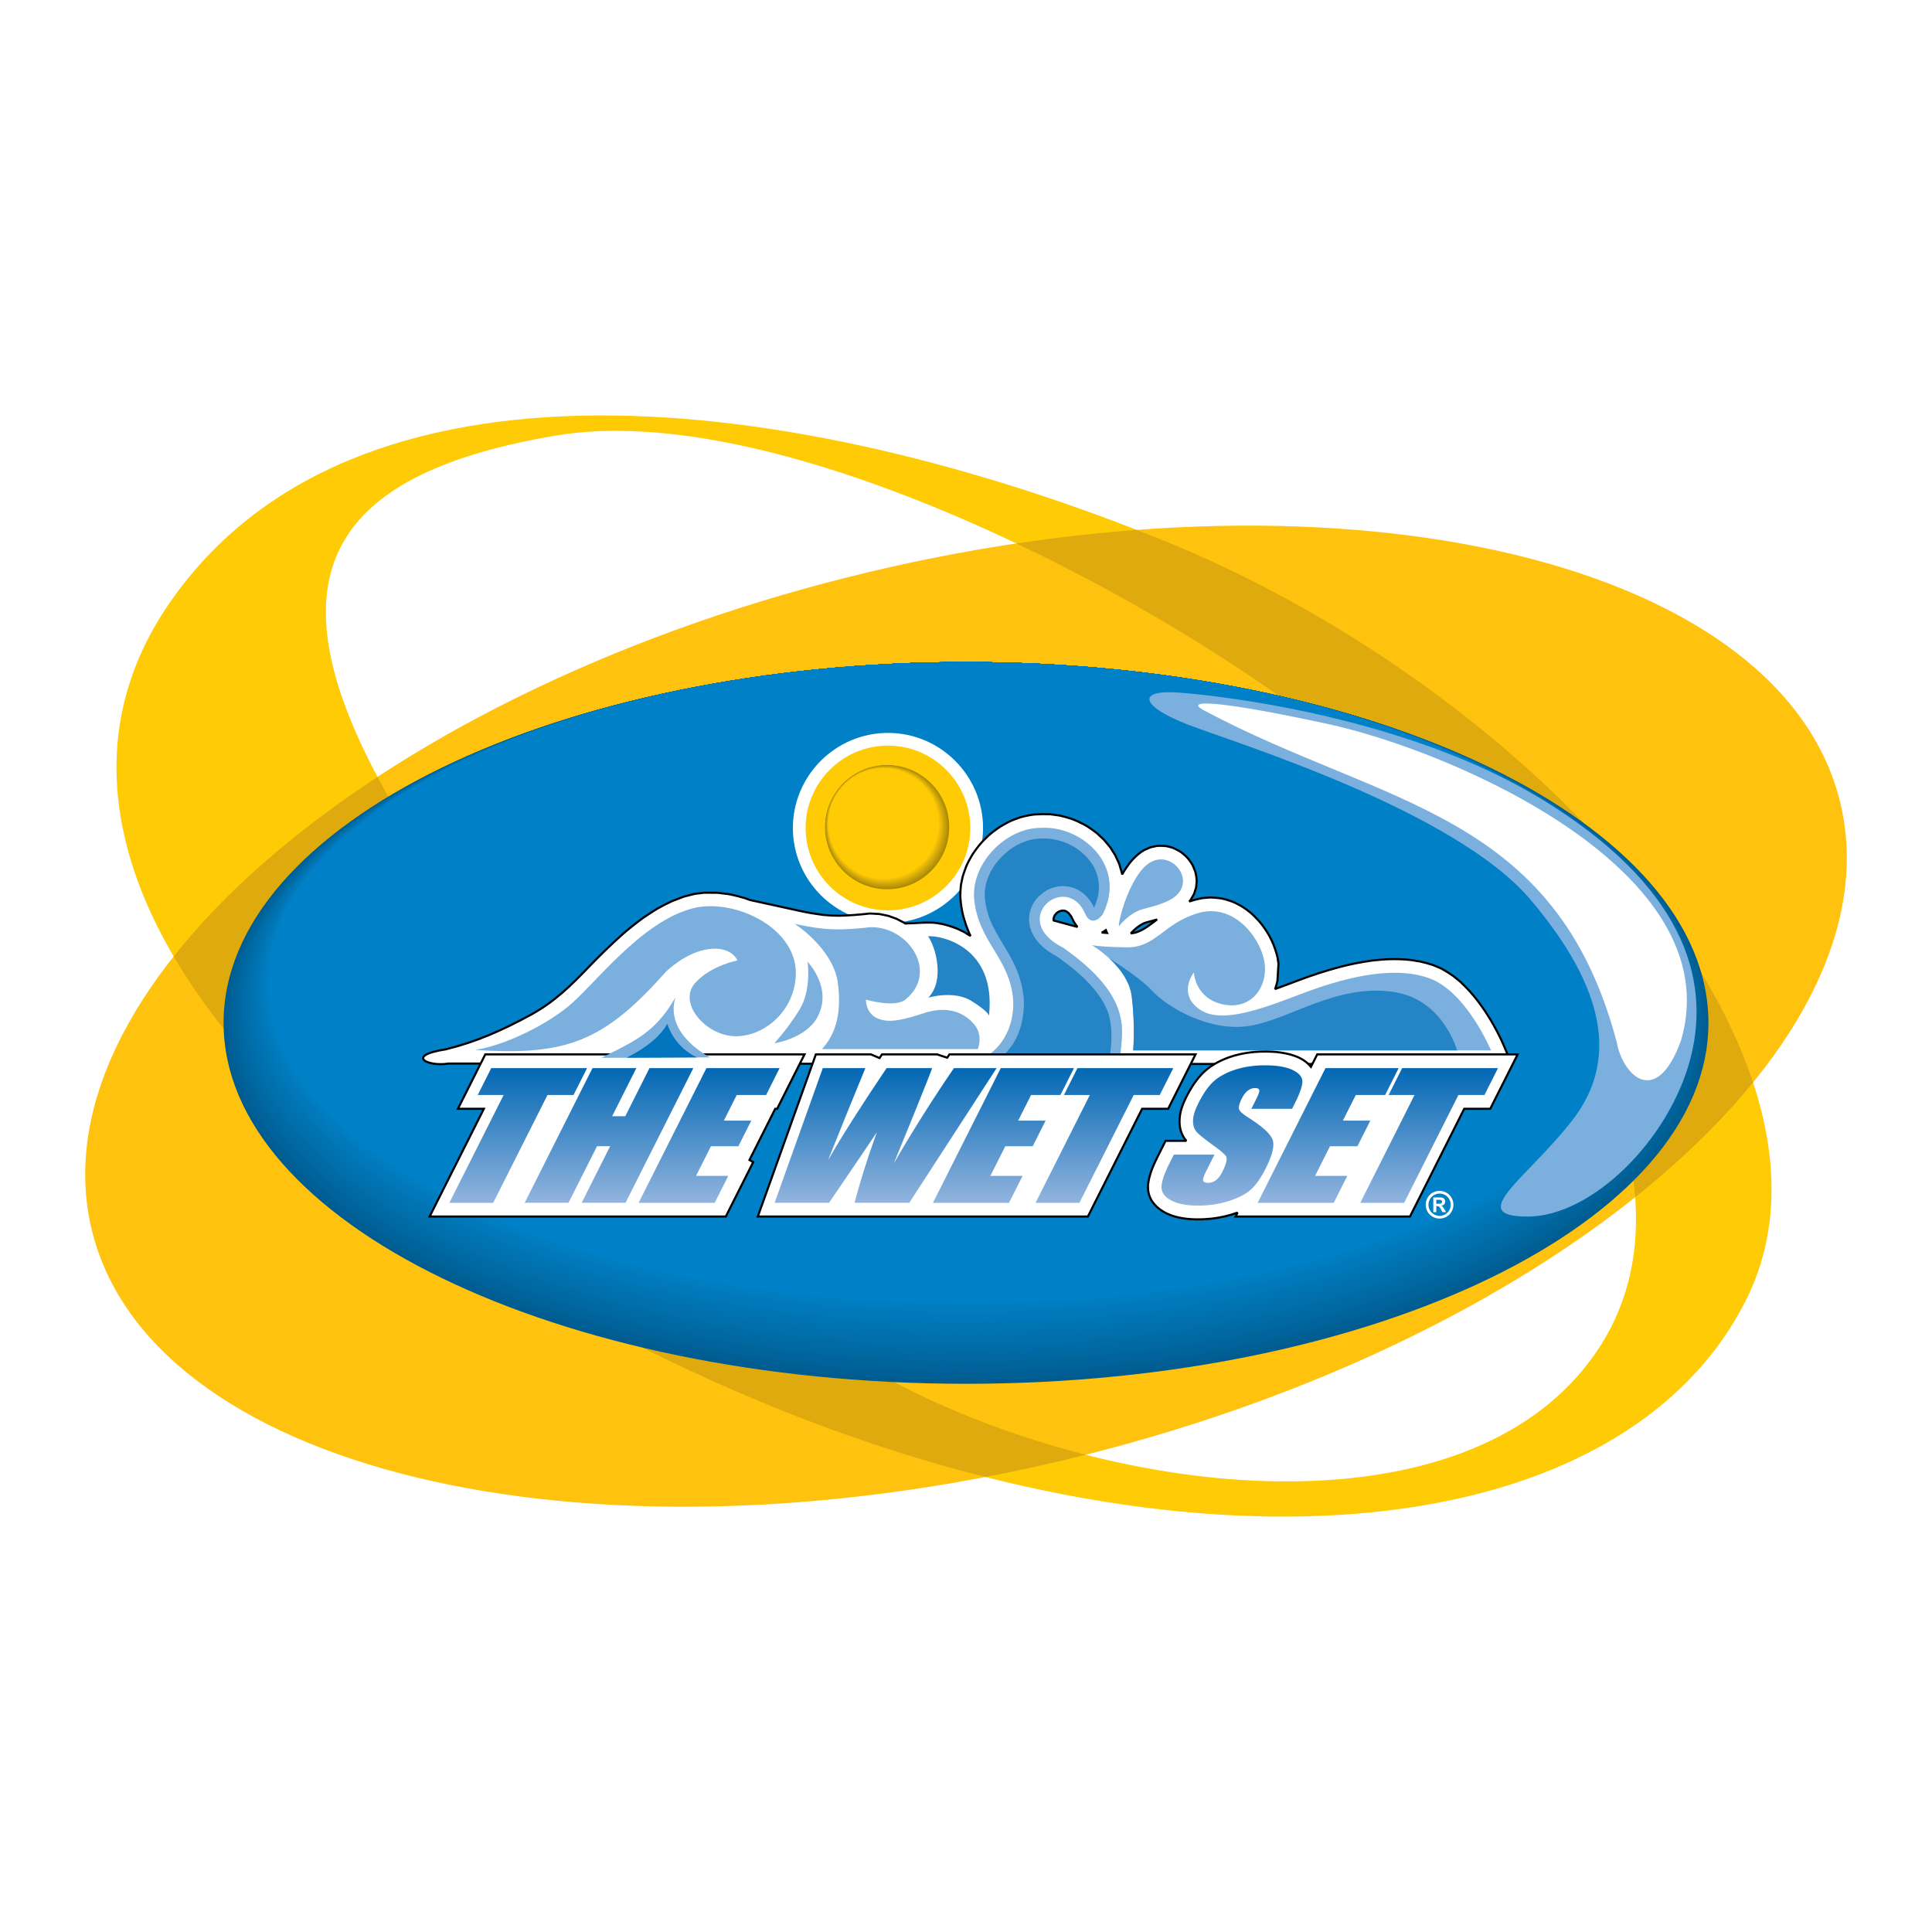 <?xml version="1.0" encoding="utf-8"?>
<!-- Generator: Adobe Illustrator 13.0.0, SVG Export Plug-In . SVG Version: 6.00 Build 14948)  -->
<!DOCTYPE svg PUBLIC "-//W3C//DTD SVG 1.0//EN" "http://www.w3.org/TR/2001/REC-SVG-20010904/DTD/svg10.dtd">
<svg version="1.0" xmlns="http://www.w3.org/2000/svg" xmlns:xlink="http://www.w3.org/1999/xlink" x="0px" y="0px"
	 width="192.756px" height="192.756px" viewBox="0 0 192.756 192.756" enable-background="new 0 0 192.756 192.756"
	 xml:space="preserve">
<g id="Grid" display="none">
</g>
<g id="Layer_1">
</g>
<g id="Desktop">
</g>
<g id="Guides">
</g>
<g id="Page_1">
	<g id="Layer_1_1_">
		<rect fill-rule="evenodd" clip-rule="evenodd" fill="#FFFFFF" width="192.756" height="192.756"/>
		<g>
			<path fill-rule="evenodd" clip-rule="evenodd" fill="#FFC20E" d="M86.681,57.076c48.104-11.467,91.694-0.915,97.034,23.489
				c5.342,24.403-29.536,53.66-77.64,65.127c-48.104,11.467-91.694,0.915-97.035-23.489C3.7,97.8,38.578,68.543,86.681,57.076
				L86.681,57.076z"/>
			<path fill-rule="evenodd" clip-rule="evenodd" fill="#FFCB05" d="M116.328,54.028c37.011,15.066,70.121,51.689,57.795,75.834
				s-53.699,28.527-98.271,9.979S-1.532,87.164,16.811,60.312S79.318,38.962,116.328,54.028L116.328,54.028z M55.435,43.46
				c-21.513,3.646-29.108,13.138-17.517,34.518s30.654,50.488,54.61,61.565c23.957,11.076,55.898,12.622,67.232-5.41
				c11.334-18.031-6.955-45.594-28.593-62.08C112.613,57.916,76.948,39.814,55.435,43.46L55.435,43.46z"/>
			<path fill-rule="evenodd" clip-rule="evenodd" fill="#DEAA0E" d="M101.415,54.222c4.066-0.608,8.073-1.059,11.997-1.353
				c0.977,0.38,1.949,0.766,2.916,1.159c26.911,10.955,51.753,33.306,58.572,53.971c-3.201,3.929-7.157,7.773-11.762,11.447
				c-1.222-16.201-15.641-34.951-31.971-47.394C123.457,66.179,112.791,59.62,101.415,54.222L101.415,54.222z M108.321,145.141
				c-0.745,0.188-1.494,0.372-2.246,0.552c-2.605,0.621-5.197,1.173-7.77,1.666c-7.306-1.846-14.833-4.346-22.454-7.518
				c-26.302-10.946-48.504-27.317-58.521-44.417c4.981-6.294,11.904-12.385,20.338-17.915c0.083,0.156,0.164,0.311,0.25,0.469
				c11.592,21.38,30.654,50.488,54.61,61.565C97.531,141.855,102.883,143.751,108.321,145.141L108.321,145.141z"/>
			<g>
				<path fill-rule="evenodd" clip-rule="evenodd" fill="#005C90" d="M96.378,66.049c40.798,0,74.072,16.175,74.072,36.006
					s-33.274,36.006-74.072,36.006c-40.797,0-74.072-16.175-74.072-36.006S55.581,66.049,96.378,66.049L96.378,66.049z"/>
				<path fill-rule="evenodd" clip-rule="evenodd" fill="#005E93" d="M96.378,66.048c40.683,0,73.862,16.09,73.862,35.817
					s-33.18,35.816-73.862,35.816c-40.682,0-73.862-16.09-73.862-35.816S55.696,66.048,96.378,66.048L96.378,66.048z"/>
				<path fill-rule="evenodd" clip-rule="evenodd" fill="#006096" d="M96.378,66.049c40.567,0,73.653,16.004,73.653,35.627
					c0,19.622-33.086,35.627-73.653,35.627c-40.566,0-73.652-16.005-73.652-35.627C22.726,82.053,55.812,66.049,96.378,66.049
					L96.378,66.049z"/>
				<path fill-rule="evenodd" clip-rule="evenodd" fill="#006298" d="M96.378,66.049c40.451,0,73.443,15.919,73.443,35.438
					c0,19.518-32.992,35.438-73.443,35.438s-73.443-15.92-73.443-35.438C22.935,81.968,55.927,66.049,96.378,66.049L96.378,66.049z"
					/>
				<path fill-rule="evenodd" clip-rule="evenodd" fill="#00639B" d="M96.378,66.049c40.336,0,73.233,15.834,73.233,35.248
					c0,19.413-32.897,35.247-73.233,35.247c-40.335,0-73.233-15.834-73.233-35.247C23.145,81.883,56.043,66.049,96.378,66.049
					L96.378,66.049z"/>
				<path fill-rule="evenodd" clip-rule="evenodd" fill="#00659D" d="M96.378,66.049c40.221,0,73.023,15.749,73.023,35.058
					c0,19.31-32.803,35.059-73.023,35.059c-40.22,0-73.023-15.749-73.023-35.059C23.354,81.798,56.158,66.049,96.378,66.049
					L96.378,66.049z"/>
				<path fill-rule="evenodd" clip-rule="evenodd" fill="#00679F" d="M96.378,66.049c40.104,0,72.814,15.664,72.814,34.868
					c0,19.205-32.71,34.869-72.814,34.869s-72.813-15.664-72.813-34.869C23.564,81.713,56.273,66.049,96.378,66.049L96.378,66.049z"
					/>
				<path fill-rule="evenodd" clip-rule="evenodd" fill="#0068A2" d="M96.378,66.049c39.989,0,72.604,15.579,72.604,34.679
					c0,19.101-32.615,34.68-72.604,34.68c-39.989,0-72.604-15.579-72.604-34.68C23.773,81.627,56.389,66.049,96.378,66.049
					L96.378,66.049z"/>
				<path fill-rule="evenodd" clip-rule="evenodd" fill="#006AA4" d="M96.378,66.049c39.874,0,72.395,15.493,72.395,34.489
					s-32.521,34.49-72.395,34.49c-39.874,0-72.395-15.494-72.395-34.49S56.504,66.049,96.378,66.049L96.378,66.049z"/>
				<path fill-rule="evenodd" clip-rule="evenodd" fill="#006CA7" d="M96.378,66.049c39.758,0,72.186,15.408,72.186,34.3
					s-32.428,34.301-72.186,34.301s-72.185-15.409-72.185-34.301S56.62,66.049,96.378,66.049L96.378,66.049z"/>
				<path fill-rule="evenodd" clip-rule="evenodd" fill="#006EA9" d="M96.378,66.049c39.643,0,71.976,15.323,71.976,34.11
					s-32.333,34.11-71.976,34.11s-71.976-15.323-71.976-34.11S56.735,66.049,96.378,66.049L96.378,66.049z"/>
				<path fill-rule="evenodd" clip-rule="evenodd" fill="#006FAC" d="M96.378,66.049c39.527,0,71.766,15.238,71.766,33.921
					s-32.238,33.921-71.766,33.921c-39.527,0-71.766-15.238-71.766-33.921S56.851,66.049,96.378,66.049L96.378,66.049z"/>
				<path fill-rule="evenodd" clip-rule="evenodd" fill="#0071AE" d="M96.378,66.049c39.411,0,71.557,15.153,71.557,33.731
					s-32.146,33.731-71.557,33.731S24.822,118.358,24.822,99.78S56.967,66.049,96.378,66.049L96.378,66.049z"/>
				<path fill-rule="evenodd" clip-rule="evenodd" fill="#0072B0" d="M96.378,66.049c39.296,0,71.347,15.067,71.347,33.542
					c0,18.474-32.051,33.542-71.347,33.542s-71.347-15.068-71.347-33.542C25.031,81.116,57.082,66.049,96.378,66.049L96.378,66.049z
					"/>
				<path fill-rule="evenodd" clip-rule="evenodd" fill="#0074B3" d="M96.378,66.049c39.181,0,71.137,14.982,71.137,33.353
					c0,18.369-31.956,33.353-71.137,33.353s-71.137-14.983-71.137-33.353C25.241,81.031,57.197,66.049,96.378,66.049L96.378,66.049z
					"/>
				<path fill-rule="evenodd" clip-rule="evenodd" fill="#0075B5" d="M96.378,66.049c39.065,0,70.927,14.897,70.927,33.162
					c0,18.266-31.861,33.164-70.927,33.164s-70.927-14.898-70.927-33.164C25.451,80.946,57.312,66.049,96.378,66.049L96.378,66.049z
					"/>
				<path fill-rule="evenodd" clip-rule="evenodd" fill="#0077B7" d="M96.378,66.049c38.949,0,70.717,14.812,70.717,32.973
					c0,18.161-31.768,32.975-70.717,32.975c-38.95,0-70.717-14.813-70.717-32.975C25.661,80.861,57.428,66.049,96.378,66.049
					L96.378,66.049z"/>
				<path fill-rule="evenodd" clip-rule="evenodd" fill="#0078BA" d="M96.378,66.049c38.834,0,70.508,14.728,70.508,32.783
					c0,18.057-31.674,32.785-70.508,32.785S25.87,116.889,25.87,98.832C25.87,80.776,57.544,66.049,96.378,66.049L96.378,66.049z"/>
				<path fill-rule="evenodd" clip-rule="evenodd" fill="#007ABD" d="M96.378,66.049c38.719,0,70.298,14.642,70.298,32.594
					c0,17.952-31.579,32.596-70.298,32.596c-38.718,0-70.298-14.644-70.298-32.596C26.08,80.691,57.66,66.049,96.378,66.049
					L96.378,66.049z"/>
				<path fill-rule="evenodd" clip-rule="evenodd" fill="#007CBF" d="M96.378,66.049c38.604,0,70.089,14.557,70.089,32.404
					c0,17.848-31.485,32.405-70.089,32.405c-38.603,0-70.088-14.558-70.088-32.405C26.29,80.606,57.775,66.049,96.378,66.049
					L96.378,66.049z"/>
				<path fill-rule="evenodd" clip-rule="evenodd" fill="#007EC2" d="M96.378,66.049c38.487,0,69.879,14.472,69.879,32.215
					s-31.392,32.216-69.879,32.216S26.5,116.007,26.5,98.264S57.891,66.049,96.378,66.049L96.378,66.049z"/>
				<path fill-rule="evenodd" clip-rule="evenodd" fill="#0080C6" d="M96.378,66.049c38.372,0,69.669,14.387,69.669,32.025
					s-31.297,32.026-69.669,32.026s-69.669-14.388-69.669-32.026S58.006,66.049,96.378,66.049L96.378,66.049z"/>
			</g>
			<path fill-rule="evenodd" clip-rule="evenodd" fill="#FFFFFF" d="M88.592,73.122c5.225,0,9.486,4.262,9.486,9.485
				c0,5.225-4.261,9.485-9.486,9.485s-9.486-4.261-9.486-9.485C79.106,77.384,83.368,73.122,88.592,73.122L88.592,73.122z"/>
			<path fill-rule="evenodd" clip-rule="evenodd" fill="#FFCB05" d="M88.592,74.389c4.526,0,8.219,3.692,8.219,8.219
				s-3.692,8.219-8.219,8.219s-8.218-3.692-8.218-8.219S84.066,74.389,88.592,74.389L88.592,74.389z"/>
			<path fill-rule="evenodd" clip-rule="evenodd" fill="#A88701" d="M88.513,76.336c3.411,0,6.192,2.781,6.192,6.192
				c0,3.41-2.781,6.192-6.192,6.192c-3.411,0-6.192-2.782-6.192-6.192C82.321,79.117,85.103,76.336,88.513,76.336L88.513,76.336z"/>
			<path fill-rule="evenodd" clip-rule="evenodd" fill="#AC8A03" d="M88.496,76.352c3.393,0,6.159,2.767,6.159,6.159
				s-2.766,6.159-6.159,6.159c-3.392,0-6.159-2.767-6.159-6.159S85.104,76.352,88.496,76.352L88.496,76.352z"/>
			<path fill-rule="evenodd" clip-rule="evenodd" fill="#B08D04" d="M88.478,76.366c3.375,0,6.126,2.753,6.126,6.127
				c0,3.373-2.752,6.126-6.126,6.126c-3.374,0-6.125-2.753-6.125-6.126C82.353,79.119,85.104,76.366,88.478,76.366L88.478,76.366z"
				/>
			<path fill-rule="evenodd" clip-rule="evenodd" fill="#B49104" d="M88.46,76.383c3.356,0,6.093,2.737,6.093,6.093
				c0,3.356-2.737,6.094-6.093,6.094c-3.355,0-6.092-2.737-6.092-6.094C82.368,79.12,85.105,76.383,88.46,76.383L88.46,76.383z"/>
			<path fill-rule="evenodd" clip-rule="evenodd" fill="#B89405" d="M88.443,76.398c3.338,0,6.061,2.723,6.061,6.06
				c0,3.338-2.723,6.061-6.061,6.061c-3.337,0-6.06-2.723-6.06-6.061C82.383,79.121,85.106,76.398,88.443,76.398L88.443,76.398z"/>
			<path fill-rule="evenodd" clip-rule="evenodd" fill="#BD9806" d="M88.425,76.414c3.32,0,6.027,2.707,6.027,6.026
				s-2.707,6.027-6.027,6.027c-3.319,0-6.026-2.708-6.026-6.027S85.106,76.414,88.425,76.414L88.425,76.414z"/>
			<path fill-rule="evenodd" clip-rule="evenodd" fill="#C29B07" d="M88.408,76.43c3.301,0,5.994,2.692,5.994,5.993
				c0,3.302-2.692,5.994-5.994,5.994c-3.301,0-5.993-2.692-5.993-5.994C82.415,79.122,85.107,76.43,88.408,76.43L88.408,76.43z"/>
			<path fill-rule="evenodd" clip-rule="evenodd" fill="#C69F08" d="M88.391,76.445c3.283,0,5.96,2.677,5.96,5.96
				s-2.677,5.961-5.96,5.961c-3.283,0-5.96-2.678-5.96-5.961S85.108,76.445,88.391,76.445L88.391,76.445z"/>
			<path fill-rule="evenodd" clip-rule="evenodd" fill="#C8A008" d="M88.373,76.461c3.266,0,5.928,2.663,5.928,5.927
				c0,3.265-2.662,5.927-5.928,5.927c-3.264,0-5.926-2.662-5.926-5.927C82.446,79.124,85.108,76.461,88.373,76.461L88.373,76.461z"
				/>
			<path fill-rule="evenodd" clip-rule="evenodd" fill="#CCA309" d="M88.355,76.477c3.247,0,5.894,2.647,5.894,5.894
				s-2.647,5.895-5.894,5.895c-3.246,0-5.894-2.648-5.894-5.895S85.109,76.477,88.355,76.477L88.355,76.477z"/>
			<path fill-rule="evenodd" clip-rule="evenodd" fill="#D0A609" d="M88.338,76.492c3.229,0,5.861,2.633,5.861,5.86
				c0,3.229-2.632,5.861-5.861,5.861c-3.228,0-5.861-2.633-5.861-5.861C82.477,79.125,85.11,76.492,88.338,76.492L88.338,76.492z"/>
			<path fill-rule="evenodd" clip-rule="evenodd" fill="#D5AA09" d="M88.32,76.507c3.21,0,5.828,2.618,5.828,5.828
				c0,3.211-2.618,5.829-5.828,5.829c-3.209,0-5.827-2.618-5.827-5.829C82.493,79.125,85.111,76.507,88.32,76.507L88.32,76.507z"/>
			<path fill-rule="evenodd" clip-rule="evenodd" fill="#D9AE0A" d="M88.303,76.522c3.192,0,5.795,2.604,5.795,5.795
				s-2.603,5.795-5.795,5.795c-3.191,0-5.794-2.604-5.794-5.795S85.111,76.522,88.303,76.522L88.303,76.522z"/>
			<path fill-rule="evenodd" clip-rule="evenodd" fill="#DDB10A" d="M88.285,76.539c3.174,0,5.762,2.588,5.762,5.762
				c0,3.173-2.588,5.762-5.762,5.762c-3.173,0-5.761-2.589-5.761-5.762C82.524,79.127,85.112,76.539,88.285,76.539L88.285,76.539z"
				/>
			<path fill-rule="evenodd" clip-rule="evenodd" fill="#E2B40A" d="M88.268,76.555c3.156,0,5.729,2.573,5.729,5.729
				c0,3.154-2.573,5.728-5.729,5.728c-3.154,0-5.728-2.573-5.728-5.728C82.54,79.128,85.113,76.555,88.268,76.555L88.268,76.555z"/>
			<path fill-rule="evenodd" clip-rule="evenodd" fill="#E6B70A" d="M88.25,76.57c3.138,0,5.696,2.558,5.696,5.694
				c0,3.138-2.558,5.695-5.696,5.695c-3.136,0-5.695-2.558-5.695-5.695C82.555,79.128,85.114,76.57,88.25,76.57L88.25,76.57z"/>
			<path fill-rule="evenodd" clip-rule="evenodd" fill="#EABA09" d="M88.233,76.586c3.119,0,5.662,2.543,5.662,5.662
				c0,3.117-2.543,5.662-5.662,5.662s-5.662-2.545-5.662-5.662C82.571,79.129,85.114,76.586,88.233,76.586L88.233,76.586z"/>
			<path fill-rule="evenodd" clip-rule="evenodd" fill="#EEBD08" d="M88.215,76.602c3.101,0,5.629,2.528,5.629,5.629
				c0,3.1-2.529,5.629-5.629,5.629c-3.1,0-5.628-2.529-5.628-5.629C82.587,79.13,85.115,76.602,88.215,76.602L88.215,76.602z"/>
			<path fill-rule="evenodd" clip-rule="evenodd" fill="#F2C108" d="M88.198,76.617c3.082,0,5.596,2.513,5.596,5.596
				c0,3.082-2.515,5.596-5.596,5.596c-3.082,0-5.596-2.514-5.596-5.596C82.602,79.13,85.116,76.617,88.198,76.617L88.198,76.617z"/>
			<path fill-rule="evenodd" clip-rule="evenodd" fill="#F7C407" d="M88.18,76.633c3.064,0,5.563,2.498,5.563,5.562
				c0,3.063-2.499,5.562-5.563,5.562c-3.063,0-5.562-2.499-5.562-5.562C82.618,79.131,85.117,76.633,88.18,76.633L88.18,76.633z"/>
			<path fill-rule="evenodd" clip-rule="evenodd" fill="#FCC806" d="M88.163,76.647c3.046,0,5.53,2.484,5.53,5.53
				c0,3.045-2.484,5.529-5.53,5.529s-5.529-2.484-5.529-5.529C82.634,79.132,85.117,76.647,88.163,76.647L88.163,76.647z"/>
			<path fill-rule="evenodd" clip-rule="evenodd" fill="#FFCB05" d="M88.145,76.664c3.027,0,5.496,2.469,5.496,5.496
				s-2.469,5.496-5.496,5.496s-5.497-2.469-5.497-5.496S85.118,76.664,88.145,76.664L88.145,76.664z"/>
			
				<path fill-rule="evenodd" clip-rule="evenodd" fill="#FFFFFF" stroke="#000000" stroke-width="0.21" stroke-miterlimit="2.414" d="
				M81.082,91.128c-0.413-0.07-0.822-0.149-1.232-0.235l-5.042-1.105c-0.165-0.062-0.331-0.124-0.498-0.183
				c-0.5-0.148-1.003-0.275-1.515-0.383l-1.21-0.149l-1.319-0.009l-0.98,0.121l-1.041,0.266l-1.205,0.46
				c-0.495,0.23-0.979,0.479-1.457,0.745c-0.502,0.309-0.995,0.629-1.48,0.965c-0.705,0.523-1.398,1.067-2.057,1.65
				c-1.109,0.991-2.174,2.031-3.209,3.103c-1.891,1.966-3.458,3.53-5.846,4.854c-2.899,1.58-5.477,2.715-8.514,3.464
				c-4.076,0.622-1.791,1.767,0.282,1.417l106.044,0.06c-0.354-0.854-0.688-1.719-1.082-2.555c-0.442-0.906-0.935-1.793-1.49-2.633
				c-0.487-0.726-1.005-1.43-1.59-2.077c-0.304-0.328-0.616-0.643-0.939-0.949l-0.698-0.572c-0.384-0.27-0.773-0.514-1.183-0.741
				l-0.845-0.36c-0.423-0.134-0.846-0.251-1.276-0.35c-0.522-0.095-1.049-0.177-1.578-0.21c-0.751-0.041-1.503-0.044-2.252,0.015
				c-0.332,0.028-0.662,0.062-0.992,0.099c-1.07,0.151-2.131,0.356-3.176,0.632c-1.361,0.361-2.704,0.796-4.022,1.288
				c-0.823,0.309-1.646,0.623-2.472,0.922c0.112-0.251,0.179-0.541,0.242-0.809l0.104-1.72l-0.087-0.593l-0.069-0.285
				c-0.183-0.686-0.442-1.351-0.793-1.967c-0.277-0.468-0.578-0.926-0.933-1.337c-0.297-0.333-0.608-0.665-0.953-0.945
				c-0.278-0.22-0.564-0.439-0.87-0.618c-0.317-0.179-0.645-0.356-0.985-0.48c-0.355-0.124-0.722-0.242-1.093-0.3
				c-0.339-0.047-0.673-0.073-1.014-0.085l-0.799,0.065c-0.439,0.087-0.883,0.19-1.303,0.345l0,0l0.146-0.18l0.33-0.58l0.201-0.625
				l0.065-0.624c-0.019-0.347-0.054-0.702-0.164-1.033c-0.099-0.272-0.211-0.547-0.367-0.792c-0.158-0.237-0.329-0.475-0.534-0.673
				c-0.21-0.196-0.433-0.39-0.68-0.537c-0.225-0.128-0.451-0.236-0.689-0.335l-0.576-0.149c-0.277-0.03-0.544-0.042-0.821-0.031
				l-0.146,0.009l-0.641,0.141l-0.617,0.269l-0.303,0.187l-0.307,0.237c-0.337,0.291-0.633,0.599-0.903,0.951
				c-0.251,0.342-0.485,0.69-0.692,1.059l-0.015-0.108l-0.274-0.939l-0.4-0.874l-0.51-0.802l-0.604-0.723l-0.68-0.639
				c-0.416-0.323-0.852-0.645-1.316-0.895c-0.412-0.214-0.837-0.424-1.277-0.573c-0.39-0.126-0.779-0.233-1.178-0.325l-0.921-0.125
				c-0.498-0.019-0.991-0.016-1.487,0.017c-0.336,0.024-0.66,0.088-0.987,0.159c-0.153,0.035-0.306,0.073-0.456,0.112
				c-0.44,0.147-0.887,0.307-1.298,0.52c-0.361,0.192-0.724,0.393-1.056,0.629c-0.331,0.241-0.663,0.49-0.96,0.771
				c-0.295,0.283-0.59,0.574-0.847,0.892c-0.254,0.32-0.508,0.649-0.717,0.999c-0.207,0.354-0.412,0.716-0.567,1.093
				c-0.134,0.336-0.251,0.671-0.357,1.015l-0.169,0.803c-0.041,0.366-0.065,0.727-0.071,1.094l0.009,0.287
				c0.049,0.578,0.131,1.161,0.276,1.723c0.159,0.59,0.349,1.173,0.599,1.732c0.046,0.1,0.092,0.2,0.139,0.301
				c-0.208-0.138-0.42-0.269-0.634-0.394l-0.665-0.322c-0.146-0.058-0.292-0.114-0.439-0.167c-0.667-0.232-1.375-0.415-2.082-0.452
				c-0.674-0.023-1.343,0.025-2.015,0.06l-0.68,0.028l-0.106-0.074l-0.763-0.396l-0.825-0.295l-0.877-0.181l-0.947-0.054
				c-1.026,0.113-2.049,0.207-3.082,0.221c-0.521,0-1.039-0.022-1.557-0.076C81.799,91.237,81.44,91.187,81.082,91.128
				L81.082,91.128z M115.447,91.734c-0.324,0.243-0.646,0.49-0.981,0.719c-0.35,0.229-0.73,0.462-1.135,0.578
				c-0.167,0.042-0.336,0.079-0.507,0.096c0.323-0.371,0.69-0.679,1.121-0.918c0.12-0.062,0.24-0.123,0.371-0.162
				C114.691,91.939,115.072,91.847,115.447,91.734L115.447,91.734z M105.108,91.689c0.021-0.151,0.057-0.26,0.137-0.391
				c0.061-0.079,0.121-0.146,0.193-0.217l0.212-0.138c0.118-0.048,0.224-0.081,0.353-0.096c0.117-0.001,0.214,0.016,0.327,0.051
				l0.242,0.16c0.122,0.127,0.222,0.259,0.319,0.406l0.236,0.487c0.112,0.188,0.229,0.362,0.371,0.531l-2.373-0.644L105.108,91.689
				L105.108,91.689z M109.916,93.041l0.094-0.037l0.322-0.208c0.031,0.101,0.066,0.188,0.116,0.283
				C110.271,93.067,110.092,93.057,109.916,93.041L109.916,93.041z"/>
			<path fill-rule="evenodd" clip-rule="evenodd" fill="#7AAFDE" d="M98.636,105.252h13.162c0.08-2.227,1.447-5.672-5.724-10.696
				c-5.571-2.806,0.304-7.678,2.197-3.395c0.352,0.887,1.113,0.945,1.76,0.034c2.404-4.786-2.007-8.811-6.133-8.603
				c-3.582-0.022-7.077,3.618-6.697,7.197c0.41,3.854,2.985,5.445,3.73,8.88C101.454,101.079,100.718,103.766,98.636,105.252
				L98.636,105.252z"/>
			<path fill-rule="evenodd" clip-rule="evenodd" fill="#2484C6" d="M107.316,88.666l0.394,0.206l0.371,0.265l0.343,0.321
				l0.31,0.374l0.274,0.425l0.147,0.294c0.197-0.427,0.323-0.838,0.423-1.296c0.048-0.343,0.068-0.649,0.062-0.996
				c-0.03-0.321-0.079-0.608-0.158-0.922c-0.101-0.303-0.212-0.569-0.354-0.854c-0.164-0.277-0.333-0.524-0.532-0.778
				c-0.376-0.424-0.751-0.752-1.215-1.076c-0.288-0.178-0.569-0.332-0.876-0.478c-0.53-0.217-1.02-0.358-1.586-0.452
				c-0.618-0.064-1.219-0.062-1.835,0.03c-0.578,0.121-1.069,0.301-1.597,0.569l-0.506,0.305c-0.68,0.478-1.213,0.996-1.71,1.662
				l-0.319,0.496c-0.378,0.693-0.604,1.332-0.697,2.117l-0.014,0.534c0.057,0.787,0.226,1.507,0.494,2.247
				c0.378,0.947,0.886,1.797,1.413,2.667c0.424,0.701,0.825,1.399,1.17,2.145l0.253,0.616c0.285,0.797,0.474,1.564,0.559,2.407
				l0.027,0.529c0.005,1.471-0.317,2.904-1.103,4.164c-0.322,0.427-0.603,0.771-0.858,1.063h10.555
				c0.182-1.413,0.246-2.913-0.209-4.268c-0.173-0.438-0.369-0.827-0.605-1.231c-0.237-0.364-0.483-0.701-0.753-1.041
				c-0.345-0.4-0.697-0.774-1.072-1.146l-0.92-0.821c-0.552-0.448-1.11-0.872-1.687-1.287l-0.469-0.258l-0.499-0.327l-0.44-0.347
				l-0.384-0.368l-0.326-0.389l-0.267-0.406l-0.207-0.422l-0.146-0.434l-0.081-0.438l-0.02-0.434l0.04-0.422l0.094-0.404l0.143-0.38
				l0.187-0.354l0.224-0.325l0.257-0.295l0.6-0.492l0.337-0.193l0.358-0.156l0.377-0.115l0.393-0.072l0.406-0.022l0.413,0.029
				l0.414,0.088L107.316,88.666L107.316,88.666z"/>
			<path fill-rule="evenodd" clip-rule="evenodd" fill="#7AAFDE" d="M114.621,86.13c-1.257,0.854-2.221,3.152-2.654,4.646
				c-0.433,1.495-0.325,1.631-0.325,1.631s1.029-1.358,2.411-1.712c1.381-0.354,2.844-0.761,3.494-1.549
				C119.066,87.401,116.665,84.741,114.621,86.13L114.621,86.13z"/>
			<path fill-rule="evenodd" clip-rule="evenodd" fill="#7AAFDE" d="M108.923,94.291c0,0,3.638,2.11,3.997,5.164
				s0.135,5.344,0.135,5.344h35.703c0,0-2.472-5.928-6.243-7.229c-3.772-1.303-8.758,0.09-12.755,1.616
				c-3.996,1.527-7.813,2.919-9.924,1.616c-2.111-1.302-1.168-3.232-0.719-3.771c0,0,0.09,2.604,2.964,3.188
				c2.874,0.583,4.535-1.932,4.042-4.401c-0.494-2.47-3.144-5.748-6.602-4.715c-3.458,1.032-4.222,3.457-7.096,3.412
				S108.923,94.291,108.923,94.291L108.923,94.291z"/>
			<path fill-rule="evenodd" clip-rule="evenodd" fill="#2484C6" d="M98.679,101.344c0.003-0.054,0.003-0.108,0.008-0.161
				c0.654-6.743-4.787-7.872-6.102-7.772c0.741,0.992,1.724,4.393,0.032,6.125c0,0,2.539-0.762,4.284,0.317
				C98.646,100.932,98.679,101.344,98.679,101.344L98.679,101.344z"/>
			<path fill-rule="evenodd" clip-rule="evenodd" fill="#7AAFDE" d="M82.004,104.667h15.548c0,0,0.627-1.421-0.46-2.591
				s-2.717-1.714-4.89-1.003c-2.173,0.71-3.594,1.044-4.723,0.501c-1.129-0.543-1.087-1.839-1.087-1.839s2.884,0.836,3.929,0
				c3.339-2.671,0.412-7.297-3.469-7.23c-3.059,0.341-4.583,0.326-7.564-0.334c0,0,3.845,2.466,4.305,5.893
				C84.052,101.491,83.132,103.455,82.004,104.667L82.004,104.667z"/>
			<path fill-rule="evenodd" clip-rule="evenodd" fill="#7AAFDE" d="M77.25,104.088c0,0,3.146-0.462,4.3-2.598
				c1.155-2.136,0.173-4.214-0.981-5.541c0,0,0.433,2.828-0.837,4.849C78.462,102.818,77.25,104.088,77.25,104.088L77.25,104.088z"
				/>
			<path fill-rule="evenodd" clip-rule="evenodd" fill="#7AAFDE" d="M73.578,95.827c0,0-2.637,0.483-4.219,2.241
				c-1.582,1.758,0.483,4.659,3.208,5.23s6.417-1.67,6.812-5.67c0.494-4.99-6.11-8.06-10.235-7.012
				c-5.225,1.329-9.891,7.724-12.487,9.824c-2.769,2.242-6.9,4-9.273,4.308c9.134,0.613,12.889-0.831,19.075-7.823
				c0,0,2.021-1.978,4.307-2.241C73.05,94.421,73.578,95.827,73.578,95.827L73.578,95.827z"/>
			<path fill-rule="evenodd" clip-rule="evenodd" fill="#2484C6" d="M110.671,95.619c1.426,0.902,3.297,2.178,4.247,3.2
				c1.66,1.787,5.937,4.214,9.894,3.511c3.958-0.702,8.554-4.148,14.106-3.383c4.239,0.585,5.911,4.182,6.466,5.853h-32.329
				c0,0,0.225-2.291-0.135-5.345C112.732,97.866,111.658,96.532,110.671,95.619L110.671,95.619z"/>
			<path fill-rule="evenodd" clip-rule="evenodd" fill="#FFFFFF" d="M143.624,118.812c0.239,0,0.467,0.06,0.683,0.178
				c0.218,0.118,0.39,0.288,0.514,0.511c0.126,0.221,0.187,0.453,0.187,0.694s-0.061,0.472-0.183,0.689
				c-0.122,0.219-0.292,0.389-0.51,0.511c-0.219,0.122-0.449,0.183-0.69,0.183c-0.24,0-0.47-0.061-0.687-0.183
				c-0.219-0.122-0.391-0.292-0.513-0.511c-0.122-0.218-0.184-0.448-0.184-0.689s0.063-0.474,0.188-0.694
				c0.126-0.223,0.296-0.393,0.514-0.511C143.161,118.871,143.388,118.812,143.624,118.812L143.624,118.812z M143.626,119.084
				c-0.19,0-0.371,0.046-0.547,0.143c-0.174,0.094-0.311,0.23-0.412,0.408c-0.1,0.18-0.149,0.365-0.149,0.56
				s0.048,0.379,0.146,0.555s0.235,0.312,0.41,0.412c0.176,0.098,0.36,0.148,0.553,0.148c0.194,0,0.379-0.051,0.555-0.148
				c0.174-0.1,0.311-0.236,0.41-0.412c0.099-0.176,0.148-0.36,0.148-0.555s-0.05-0.38-0.151-0.56
				c-0.1-0.178-0.238-0.314-0.412-0.408C144,119.13,143.816,119.084,143.626,119.084L143.626,119.084z M143,120.935v-1.466h0.299
				c0.279,0,0.435,0,0.468,0.004c0.1,0.006,0.176,0.027,0.231,0.057c0.056,0.031,0.1,0.078,0.137,0.141
				c0.037,0.064,0.056,0.135,0.056,0.21c0,0.106-0.035,0.196-0.104,0.272c-0.07,0.076-0.167,0.122-0.292,0.14
				c0.044,0.018,0.079,0.036,0.104,0.056c0.023,0.02,0.057,0.058,0.098,0.113c0.011,0.013,0.048,0.074,0.109,0.177l0.174,0.297
				h-0.368l-0.124-0.237c-0.083-0.161-0.151-0.262-0.205-0.303s-0.124-0.063-0.207-0.063h-0.076v0.604H143L143,120.935z
				 M143.299,120.101h0.12c0.172,0,0.279-0.006,0.32-0.019c0.042-0.015,0.073-0.037,0.098-0.07c0.026-0.033,0.037-0.07,0.037-0.113
				c0-0.04-0.011-0.077-0.035-0.109c-0.024-0.031-0.058-0.055-0.1-0.068c-0.045-0.014-0.15-0.02-0.32-0.02h-0.12V120.101
				L143.299,120.101z"/>
			
				<path fill-rule="evenodd" clip-rule="evenodd" fill="#FFFFFF" stroke="#000000" stroke-width="0.21" stroke-miterlimit="2.414" d="
				M42.864,121.374l5.412-10.751h-2.591l2.732-5.426h31.85l-2.732,5.426h-0.188l-2.571,5.106l0.369,0.218l-2.731,5.427
				C42.783,121.374,63.465,121.374,42.864,121.374L42.864,121.374z M75.607,121.374l5.791-16.177h5.497l0.854,0.366l0.247-0.366
				h5.501l1.004,0.33l0.226-0.33c8.184,0,16.369,0,24.553,0l-2.732,5.426h-2.598l-5.412,10.751
				C97.41,121.374,86.578,121.374,75.607,121.374L75.607,121.374z M123.474,120.979c-0.83,0.309-1.688,0.496-2.565,0.604
				c-2.034,0.209-4.792,0.092-6.023-1.819c-0.286-0.529-0.384-0.989-0.345-1.588c0.11-0.968,0.495-1.853,0.925-2.719l0.823-1.635
				h2.076c-0.748-0.834-0.808-2.008-0.54-3.042c0.259-0.894,0.704-1.728,1.203-2.511c0.491-0.733,1.013-1.327,1.732-1.847
				c1.918-1.305,4.32-1.647,6.595-1.461c1.235,0.13,2.622,0.464,3.438,1.478l0.626-1.242c6.665,0,13.331,0,19.997,0l-2.732,5.426
				h-2.598l-5.412,10.751c-5.801,0-11.601,0-17.399,0L123.474,120.979L123.474,120.979z"/>
			
				<linearGradient id="SVGID_1_" gradientUnits="userSpaceOnUse" x1="39.721" y1="192.531" x2="39.721" y2="206.923" gradientTransform="matrix(0.973 0 0 0.973 58.504 -81.008)">
				<stop  offset="0" style="stop-color:#0066B3"/>
				<stop  offset="1" style="stop-color:#95B6DF"/>
			</linearGradient>
			<path fill-rule="evenodd" clip-rule="evenodd" fill="url(#SVGID_1_)" d="M58.573,106.565l-1.352,2.686h-2.598l-5.414,10.754
				h-4.375l5.414-10.754h-2.587l1.352-2.686H58.573L58.573,106.565z M69.174,106.565l-6.766,13.439h-4.376l2.842-5.645h-1.31
				l-2.842,5.645h-4.375l6.766-13.439h4.376l-2.418,4.804h1.31l2.418-4.804H69.174L69.174,106.565z M70.481,106.565h7.303
				l-1.352,2.686h-2.928l-1.284,2.551h2.736l-1.288,2.559h-2.736l-1.489,2.958h3.215l-1.353,2.687h-7.59L70.481,106.565
				L70.481,106.565z M99.434,106.565l-8.714,13.439h-5.461c0.54-2.065,1.274-4.412,2.223-7.038
				c-0.746,1.122-2.332,3.468-4.768,7.038h-5.43l4.807-13.439h4.248l-1.916,4.692l-1.818,4.521c1.336-2.337,3.29-5.414,5.852-9.214
				h4.546c-0.133,0.392-0.718,1.87-1.751,4.429l-2.093,5.108c1.88-3.247,3.885-6.426,6.016-9.537H99.434L99.434,106.565z
				 M99.847,106.565h7.303l-1.352,2.686h-2.928l-1.284,2.551h2.736l-1.288,2.559h-2.736l-1.489,2.958h3.215l-1.353,2.687h-7.59
				L99.847,106.565L99.847,106.565z M117.06,106.565l-1.353,2.686h-2.598l-5.414,10.754h-4.375l5.413-10.754h-2.587l1.353-2.686
				H117.06L117.06,106.565z M128.912,110.629h-4.067l0.501-0.995c0.231-0.459,0.327-0.756,0.296-0.883
				c-0.042-0.129-0.179-0.196-0.424-0.196c-0.266,0-0.511,0.085-0.729,0.264c-0.224,0.17-0.416,0.425-0.591,0.773
				c-0.228,0.451-0.324,0.791-0.291,1.02c0.038,0.222,0.316,0.493,0.824,0.816c1.481,0.927,2.325,1.684,2.537,2.278
				c0.216,0.587-0.023,1.548-0.687,2.865c-0.479,0.952-0.973,1.657-1.48,2.116c-0.515,0.45-1.25,0.832-2.203,1.14
				c-0.963,0.306-1.966,0.458-3.041,0.458c-1.172,0-2.083-0.178-2.727-0.526c-0.65-0.357-0.967-0.808-0.948-1.353
				c0.022-0.552,0.284-1.326,0.794-2.337l0.44-0.876h4.056l-0.821,1.633c-0.253,0.501-0.352,0.824-0.317,0.969
				c0.044,0.145,0.208,0.221,0.506,0.221c0.288,0,0.548-0.094,0.791-0.28c0.229-0.179,0.439-0.451,0.619-0.808
				c0.398-0.791,0.521-1.31,0.379-1.556c-0.153-0.247-0.644-0.646-1.442-1.216c-0.795-0.578-1.31-0.995-1.528-1.258
				c-0.219-0.264-0.337-0.62-0.329-1.079c-0.003-0.459,0.175-1.046,0.534-1.761c0.518-1.027,1.059-1.785,1.628-2.261
				c0.57-0.476,1.286-0.841,2.157-1.113c0.868-0.264,1.82-0.399,2.863-0.399c1.14,0,2.035,0.145,2.688,0.434
				c0.648,0.297,0.997,0.663,1.036,1.113c0.033,0.441-0.22,1.199-0.76,2.27L128.912,110.629L128.912,110.629z M132.243,106.565
				h7.304l-1.353,2.686h-2.928l-1.284,2.551h2.736l-1.288,2.559h-2.736l-1.489,2.958h3.215l-1.352,2.687h-7.592L132.243,106.565
				L132.243,106.565z M149.456,106.565l-1.353,2.686h-2.598l-5.414,10.754h-4.375l5.413-10.754h-2.587l1.353-2.686H149.456
				L149.456,106.565z"/>
			<path fill-rule="evenodd" clip-rule="evenodd" fill="#7AAFDE" d="M70.853,105.496c0,0-4.571-2.241-3.472-5.978
				c-1.997,3.495-4.048,4.354-7.384,6.021L70.853,105.496L70.853,105.496z"/>
			<path fill-rule="evenodd" clip-rule="evenodd" fill="#0074BC" d="M62.5,105.529c1.018-0.496,3.181-1.706,4.074-3.396
				c0,0,0.58,2.243,2.958,3.367L62.5,105.529L62.5,105.529z"/>
			<path fill-rule="evenodd" clip-rule="evenodd" fill="#7AAFDE" d="M117.601,69.1c-4.255-0.304-3.799,1.368,0.912,3.191
				c4.711,1.824,26.595,8.511,34.193,17.477c7.598,8.966,8.662,16.109,4.255,21.884s-10.942,9.726-4.56,9.726
				s14.134-7.598,16.262-15.805c2.127-8.206-1.064-17.324-14.59-25.683S121.855,69.403,117.601,69.1L117.601,69.1z"/>
			<path fill-rule="evenodd" clip-rule="evenodd" fill="#FFFFFF" d="M167.719,103.805c4.962-17.012-23.017-28.914-35.151-31.552
				c-10.453-2.272-14.694-2.575-12.422-1.364c17.886,9.54,35.047,9.984,41.149,33.075
				C161.902,107.303,165.238,110.627,167.719,103.805L167.719,103.805z"/>
		</g>
	</g>
</g>
</svg>
